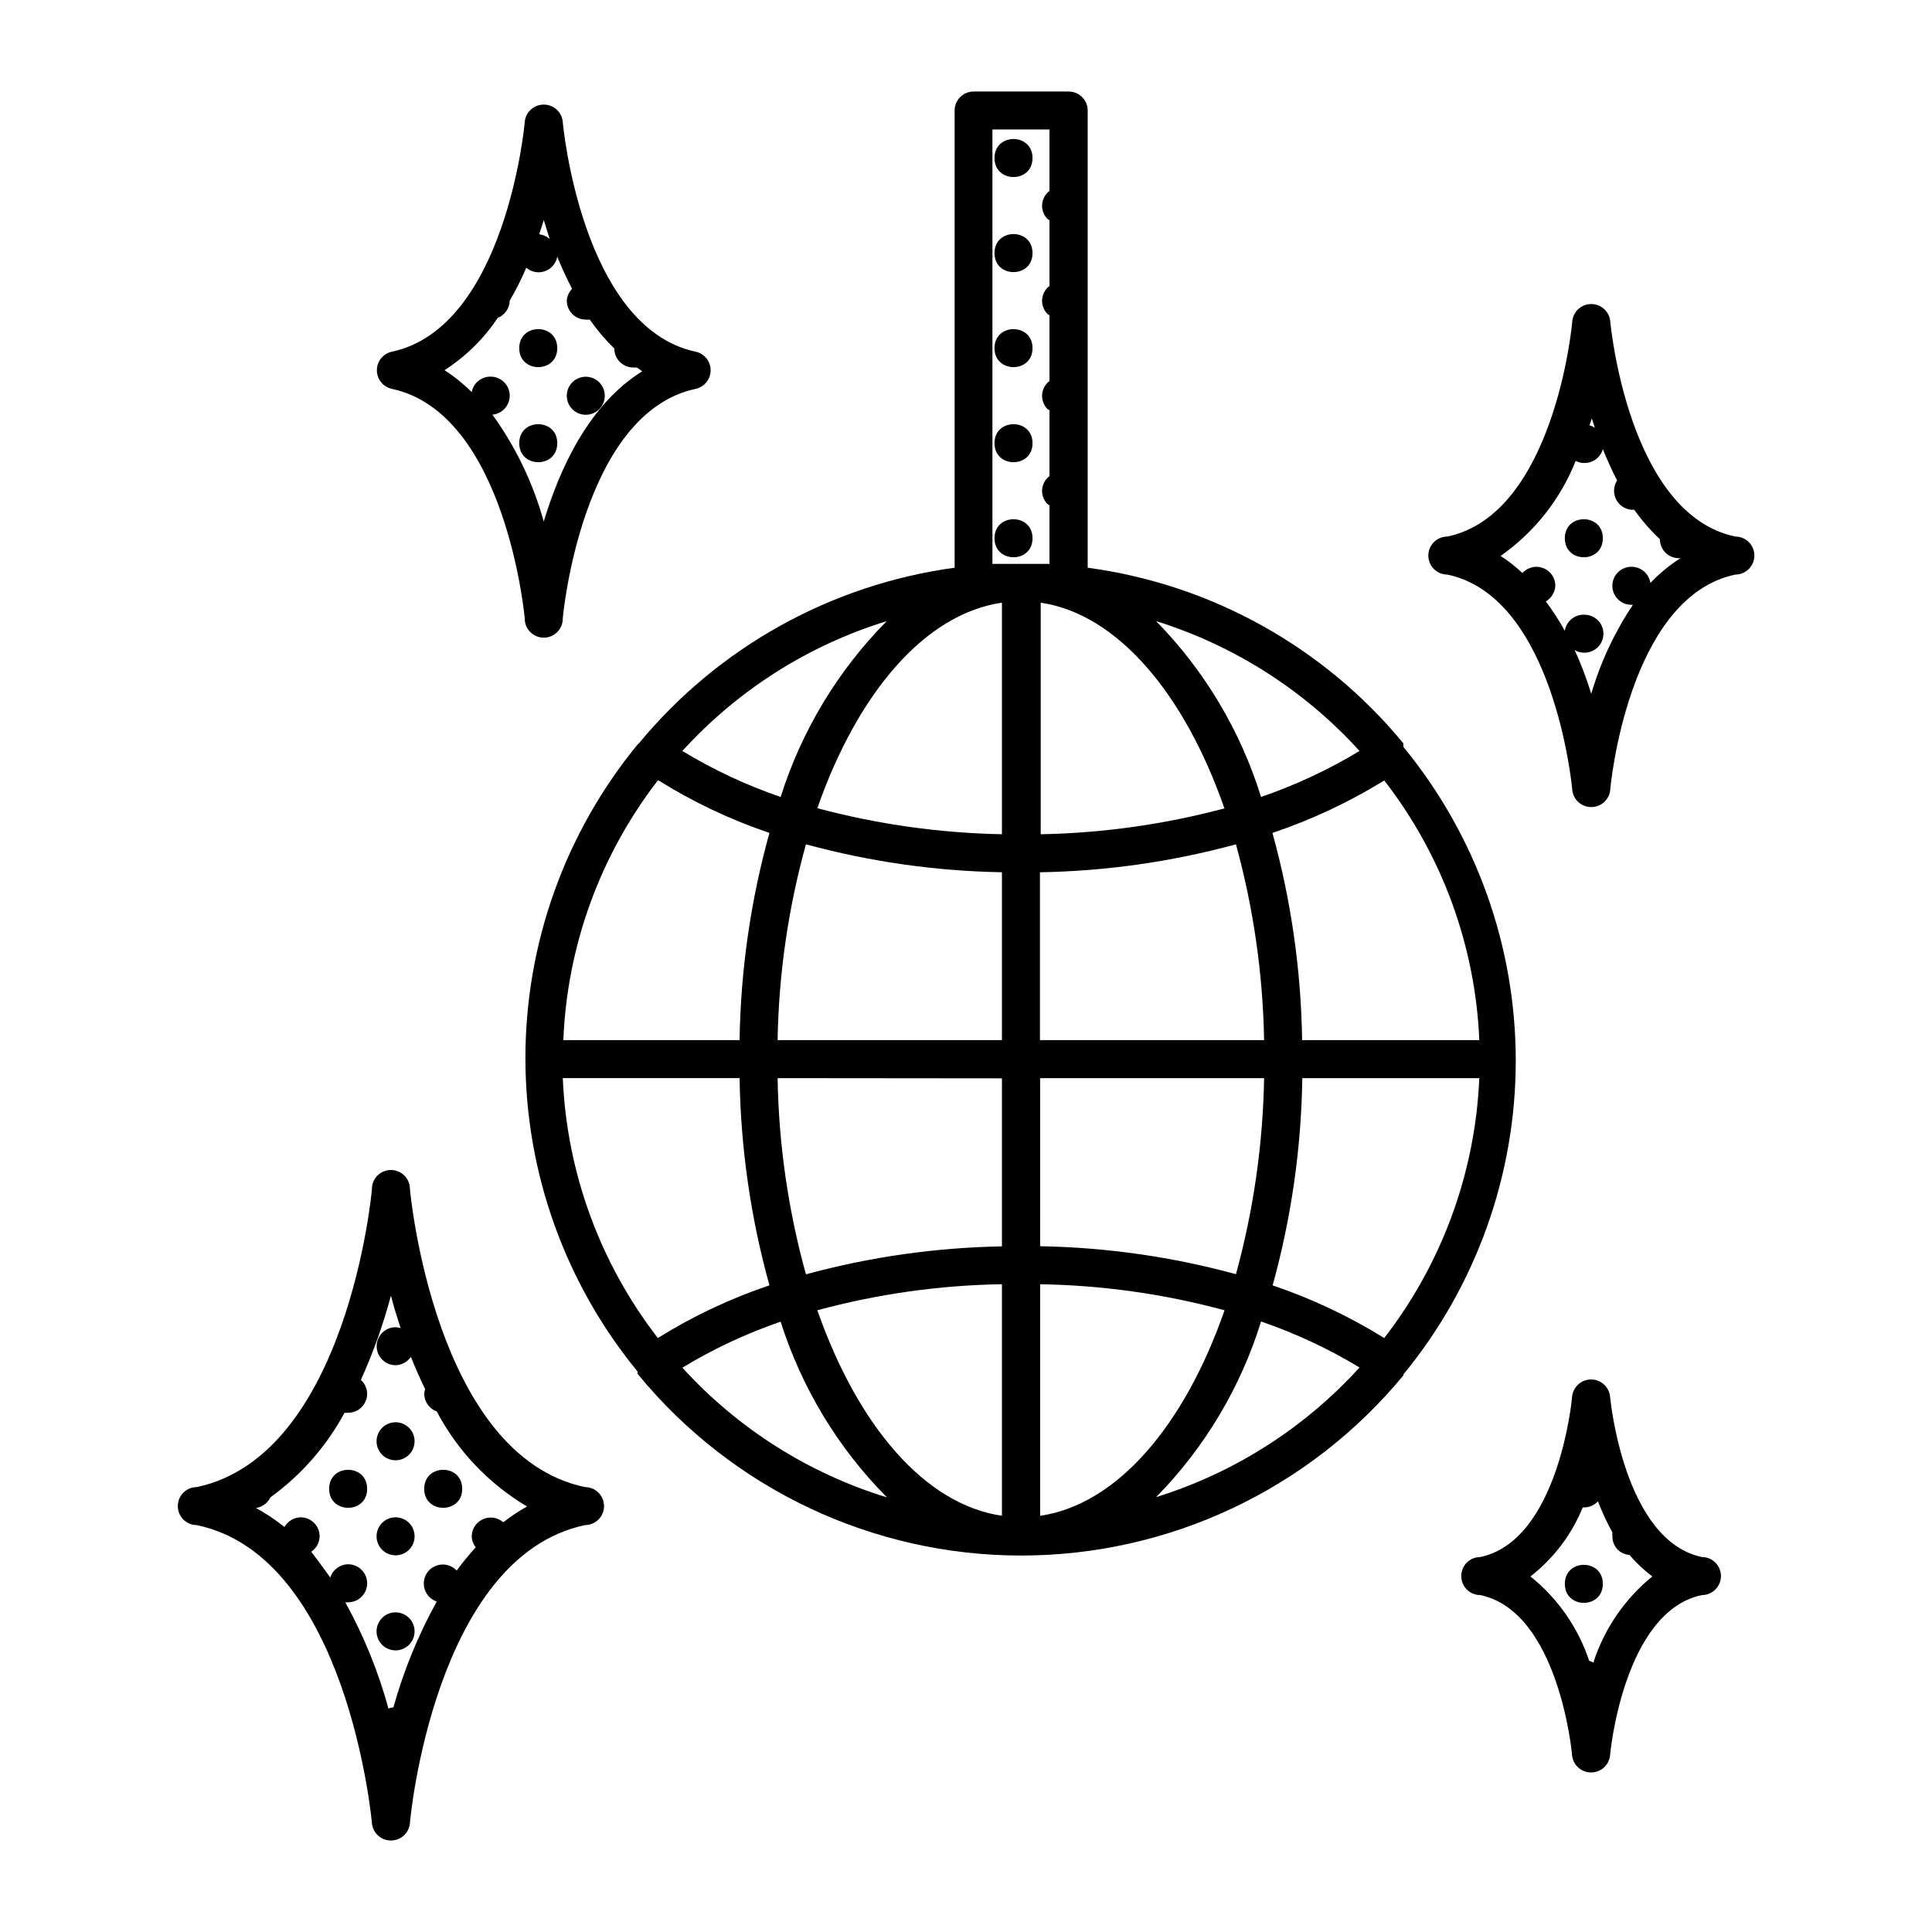 <?xml version="1.0" encoding="UTF-8"?>
<!-- Uploaded to: SVG Find, www.svgfind.com, Generator: SVG Find Mixer Tools -->
<svg fill="#000000" width="800px" height="800px" version="1.1" viewBox="144 144 512 512" xmlns="http://www.w3.org/2000/svg">
 <g>
  <path d="m417.63 185.88c0 6.719-10.078 6.719-10.078 0s10.078-6.719 10.078 0"/>
  <path d="m417.63 211.07c0 6.719-10.078 6.719-10.078 0s10.078-6.719 10.078 0"/>
  <path d="m417.63 236.26c0 6.715-10.078 6.715-10.078 0 0-6.719 10.078-6.719 10.078 0"/>
  <path d="m417.63 261.45c0 6.719-10.078 6.719-10.078 0 0-6.715 10.078-6.715 10.078 0"/>
  <path d="m417.63 286.64c0 6.719-10.078 6.719-10.078 0 0-6.715 10.078-6.715 10.078 0"/>
  <path d="m312.94 508.12s0.25 0 0.352 0.352c24.949 30.246 62.109 47.762 101.32 47.762s76.363-17.516 101.32-47.762v-0.25 0c19.238-23.434 29.758-52.812 29.758-83.129 0-30.32-10.52-59.699-29.758-83.129l-0.051-1.008c-21.016-25.492-50.887-42.105-83.633-46.504v-121.16c0-1.336-0.531-2.617-1.477-3.562-0.945-0.945-2.227-1.477-3.562-1.477h-25.191 0.004c-2.785 0-5.039 2.254-5.039 5.039v121.16c-32.73 4.438-62.594 21.043-83.633 46.504l-0.352 0.301c-19.242 23.43-29.758 52.812-29.758 83.129 0 30.316 10.516 59.699 29.758 83.129 0 0-0.102 0.555-0.051 0.605zm66.051-199.51h-0.004c-12.938 13.078-22.574 29.055-28.109 46.602-9.094-3.125-17.824-7.215-26.047-12.191 14.645-16.117 33.348-28 54.156-34.41zm-60.457 42.219h-0.004c9.223 5.754 19.078 10.418 29.375 13.902-4.969 17.895-7.625 36.348-7.91 54.918h-46.703c1-24.984 9.75-49.035 25.039-68.82zm150.14 7.356h-0.004c-15.949 4.269-32.359 6.586-48.871 6.902v-61.367c20.203 2.973 38.039 23.934 48.668 54.465zm67.355 61.465h-46.957c-0.27-18.566-2.91-37.02-7.859-54.918 10.375-3.484 20.316-8.152 29.625-13.902 15.34 19.766 24.145 43.82 25.191 68.82zm-25.191 78.945c-9.293-5.766-19.215-10.449-29.574-13.957 4.949-17.895 7.59-36.348 7.859-54.914h46.906c-1.066 25.012-9.867 49.074-25.191 68.871zm-91.191-14.258h0.004c16.512 0.266 32.93 2.582 48.867 6.902-10.629 30.531-28.465 51.488-48.871 54.461zm0-10.078 0.004-44.535h59.348c-0.309 17.559-2.812 35.008-7.457 51.945-16.941-4.613-34.387-7.102-51.941-7.406zm59.352-54.609h-59.398v-44.488c17.555-0.305 35-2.793 51.941-7.406 4.644 16.918 7.148 34.352 7.457 51.895zm-69.477-115.88v61.312c-16.523-0.316-32.953-2.633-48.918-6.902 10.68-30.531 28.465-51.492 48.918-54.465zm0 71.441v44.434h-59.449c0.297-17.547 2.82-34.984 7.508-51.895 16.941 4.613 34.387 7.102 51.941 7.406zm0 54.562v44.535-0.004c-17.555 0.309-35 2.797-51.941 7.406-4.691-16.941-7.215-34.414-7.508-51.992zm0 54.613v61.309c-20.453-2.973-38.238-23.93-48.918-54.461 15.957-4.32 32.391-6.637 48.918-6.902zm-30.531 56.426v-0.004c-20.805-6.394-39.508-18.262-54.156-34.359 8.223-4.981 16.953-9.066 26.047-12.191 5.539 17.516 15.176 33.457 28.109 46.5zm99.203-46.605c9.105 3.125 17.855 7.211 26.094 12.191-14.586 16.051-33.195 27.914-53.906 34.359 12.852-13.074 22.387-29.039 27.812-46.551zm0-139c-5.438-17.523-14.973-33.5-27.812-46.602 20.711 6.465 39.324 18.344 53.906 34.41-8.238 4.977-16.988 9.066-26.094 12.191zm-56.074-176.89v16.27c-1.211 0.93-1.934 2.356-1.965 3.883-0.008 1.336 0.516 2.625 1.461 3.574l0.504 0.301v17.434c-1.211 0.93-1.934 2.356-1.965 3.879-0.008 1.34 0.516 2.629 1.461 3.578l0.504 0.301v17.434c-1.211 0.93-1.934 2.356-1.965 3.879-0.008 1.34 0.516 2.625 1.461 3.578l0.504 0.301v17.434c-1.211 0.93-1.934 2.356-1.965 3.879-0.008 1.34 0.516 2.625 1.461 3.578l0.504 0.301v15.516h-7.559-7.559v-115.12zm-82.121 251.4c0.285 18.566 2.945 37.023 7.91 54.914-10.367 3.488-20.293 8.172-29.574 13.957-15.324-19.797-24.125-43.859-25.191-68.871z"/>
  <path d="m266.49 538.55c0 6.715-10.074 6.715-10.074 0 0-6.719 10.074-6.719 10.074 0"/>
  <path d="m241.3 538.55c0 6.715-10.074 6.715-10.074 0 0-6.719 10.074-6.719 10.074 0"/>
  <path d="m248.86 530.99c2.402-0.012 4.461-1.723 4.918-4.082 0.457-2.359-0.816-4.711-3.043-5.621-2.223-0.906-4.781-0.117-6.106 1.887s-1.051 4.664 0.652 6.356c0.953 0.945 2.238 1.469 3.578 1.461z"/>
  <path d="m248.86 556.18c2.402-0.016 4.461-1.723 4.918-4.082 0.457-2.359-0.816-4.711-3.043-5.621-2.223-0.906-4.781-0.117-6.106 1.883-1.324 2.004-1.051 4.668 0.652 6.359 0.953 0.941 2.238 1.469 3.578 1.461z"/>
  <path d="m248.86 581.37c2.402-0.016 4.461-1.723 4.918-4.082 0.457-2.359-0.816-4.711-3.043-5.621-2.223-0.91-4.781-0.121-6.106 1.883-1.324 2.004-1.051 4.668 0.652 6.359 0.953 0.941 2.238 1.469 3.578 1.461z"/>
  <path d="m247.6 631.75c2.629 0.008 4.824-2.012 5.035-4.633 0-0.707 6.5-70.535 46.402-78.945v-0.004c2.781 0 5.039-2.254 5.039-5.039 0-2.781-2.258-5.035-5.039-5.035-39.902-8.363-46.352-78.293-46.402-78.996v-0.004c0-2.781-2.254-5.035-5.035-5.035-2.785 0-5.039 2.254-5.039 5.035 0 0.707-6.5 70.535-46.402 78.996v0.004c-2.781 0-5.039 2.254-5.039 5.035 0 2.785 2.258 5.039 5.039 5.039 39.902 8.363 46.352 78.242 46.402 78.945v0.004c0.211 2.621 2.406 4.641 5.039 4.633zm-12.09-63.129-0.004 0.004c0.254 0.023 0.504 0.023 0.758 0 2.781 0 5.035-2.258 5.035-5.039s-2.254-5.039-5.035-5.039c-2.176 0.031-4.086 1.453-4.738 3.527-1.664-2.367-3.426-4.684-5.039-6.852h0.004c1.359-0.918 2.184-2.441 2.215-4.082 0-1.336-0.531-2.617-1.477-3.562-0.945-0.945-2.227-1.477-3.562-1.477-1.781 0.039-3.41 1.02-4.281 2.57-2.367-1.895-4.894-3.582-7.559-5.039 1.668-0.238 3.106-1.297 3.832-2.82 8.152-5.898 14.867-13.562 19.648-22.418 0.316 0.027 0.637 0.027 0.957 0 1.336 0 2.617-0.531 3.562-1.477 0.945-0.945 1.473-2.227 1.473-3.562-0.016-1.402-0.617-2.738-1.66-3.676 3.262-7.211 5.926-14.676 7.961-22.32 0.707 2.769 1.613 5.691 2.57 8.613h-0.004c-0.426-0.133-0.863-0.215-1.309-0.25-2.781 0-5.039 2.254-5.039 5.039 0 2.781 2.258 5.035 5.039 5.035 1.621-0.047 3.121-0.871 4.031-2.215 1.16 2.871 2.418 5.742 3.777 8.566-0.133 0.391-0.219 0.797-0.25 1.207 0.02 2.102 1.348 3.973 3.324 4.688 5.5 10.441 13.781 19.16 23.93 25.188-2.203 1.23-4.309 2.629-6.297 4.184-1.48-1.301-3.578-1.621-5.375-0.816-1.801 0.801-2.965 2.574-2.988 4.543 0.035 1.062 0.406 2.086 1.059 2.922-1.789 1.957-3.473 4.008-5.039 6.148-1.059-1.137-2.586-1.719-4.133-1.582-1.547 0.137-2.945 0.984-3.785 2.289-0.844 1.309-1.035 2.93-0.52 4.394 0.512 1.469 1.676 2.613 3.148 3.109-4.906 8.875-8.762 18.293-11.488 28.062-0.449 0.023-0.895 0.125-1.309 0.301-2.676-9.809-6.516-19.262-11.438-28.16z"/>
  <path d="m568.77 286.64c0 6.719-10.074 6.719-10.074 0 0-6.715 10.074-6.715 10.074 0"/>
  <path d="m527.56 296.27c28.414 5.945 33.051 56.477 33.102 56.98 0.211 2.621 2.406 4.641 5.039 4.633 2.629 0.008 4.824-2.012 5.035-4.633 0-0.504 4.684-51.035 33.152-56.98 2.781 0 5.039-2.258 5.039-5.039s-2.258-5.039-5.039-5.039c-28.414-5.945-33.102-56.477-33.152-56.98-0.211-2.625-2.406-4.644-5.035-4.637-2.633-0.008-4.828 2.012-5.039 4.637 0 0.504-4.684 51.035-33.102 56.98-2.781 0-5.039 2.258-5.039 5.039s2.258 5.039 5.039 5.039zm53.809 2.215c-0.379-2.484-2.527-4.309-5.039-4.281-2.781 0-5.039 2.254-5.039 5.039 0 2.781 2.258 5.035 5.039 5.035h0.402c-4.848 7.258-8.57 15.207-11.031 23.578-1.215-3.949-2.676-7.82-4.387-11.586 1.363 0.809 3.027 0.926 4.492 0.32 1.465-0.605 2.559-1.863 2.957-3.398 0.395-1.531 0.047-3.164-0.945-4.402-0.988-1.238-2.5-1.938-4.082-1.891-2.516-0.027-4.664 1.797-5.039 4.281-1.504-2.711-3.188-5.32-5.039-7.809 1.488-0.855 2.438-2.414 2.519-4.129 0-1.336-0.531-2.621-1.477-3.562-0.945-0.945-2.227-1.477-3.562-1.477-1.402 0.016-2.738 0.621-3.676 1.66-1.785-1.688-3.727-3.207-5.797-4.531 8.953-6.273 15.871-15.031 19.902-25.191 0.664 0.363 1.41 0.555 2.168 0.555 2.324 0.086 4.41-1.438 5.035-3.68 1.109 2.769 2.367 5.594 3.777 8.312h0.004c-0.961 1.484-1.078 3.359-0.305 4.949 0.773 1.586 2.324 2.652 4.082 2.812h0.754c2.008 2.816 4.285 5.434 6.805 7.809 0 1.336 0.527 2.617 1.473 3.562 0.945 0.945 2.227 1.473 3.562 1.473h0.406c-2.91 1.855-5.582 4.055-7.961 6.551zm-16.121-41.816 0.605-1.762 0.805 2.469c-0.473-0.332-1.004-0.57-1.562-0.707z"/>
  <path d="m568.77 563.74c0 6.715-10.074 6.715-10.074 0 0-6.719 10.074-6.719 10.074 0"/>
  <path d="m570.69 609.13c0-0.402 3.578-38.09 24.336-42.422v0.004c2.781 0 5.039-2.258 5.039-5.039 0-2.785-2.258-5.039-5.039-5.039-20.758-4.383-24.285-42.066-24.336-42.422-0.207-2.621-2.402-4.641-5.035-4.633-2.633-0.008-4.828 2.012-5.039 4.633 0 0.352-3.527 38.039-24.336 42.422-2.781 0-5.035 2.254-5.035 5.039 0 2.781 2.254 5.039 5.035 5.039 20.809 4.332 24.336 42.02 24.336 42.422v-0.004c0.234 2.606 2.422 4.598 5.039 4.586 2.613 0.012 4.801-1.98 5.035-4.586zm-4.434-24.535c-0.344-0.203-0.719-0.355-1.105-0.453-2.926-8.801-8.332-16.57-15.57-22.367 6.144-4.777 10.922-11.086 13.855-18.289h0.402c1.379-0.02 2.691-0.602 3.629-1.613 1.082 2.824 2.363 5.566 3.828 8.211-0.023 0.355-0.023 0.707 0 1.059-0.008 1.34 0.52 2.629 1.461 3.578 0.84 0.793 1.926 1.273 3.074 1.359 1.801 2.113 3.828 4.023 6.047 5.695-7.301 5.938-12.727 13.863-15.621 22.82z"/>
  <path d="m291.68 236.26c0 6.715-10.078 6.715-10.078 0 0-6.719 10.078-6.719 10.078 0"/>
  <path d="m291.68 261.45c0 6.719-10.078 6.719-10.078 0 0-6.715 10.078-6.715 10.078 0"/>
  <path d="m295.66 252.43c1.691 1.703 4.352 1.98 6.356 0.652 2.004-1.324 2.793-3.883 1.887-6.106-0.91-2.227-3.262-3.5-5.621-3.043s-4.07 2.516-4.082 4.918c-0.008 1.34 0.516 2.625 1.461 3.578z"/>
  <path d="m288.1 171.72c-2.613-0.012-4.801 1.98-5.039 4.586 0 0.555-5.039 54.512-35.266 60.91-2.293 0.52-3.918 2.559-3.918 4.91 0 2.352 1.625 4.391 3.918 4.914 30.23 6.398 35.266 60.457 35.266 60.91 0 2.781 2.258 5.039 5.039 5.039 2.785 0 5.039-2.258 5.039-5.039 0-0.555 5.039-54.512 35.266-60.91 2.293-0.523 3.918-2.562 3.918-4.914 0-2.352-1.625-4.391-3.918-4.91-30.23-6.398-35.266-60.457-35.266-60.91-0.234-2.606-2.422-4.598-5.039-4.586zm6.098 51.941c0 1.336 0.531 2.617 1.477 3.562 0.941 0.945 2.227 1.477 3.562 1.477 0.352 0.023 0.703 0.023 1.055 0 1.918 2.754 4.098 5.316 6.5 7.656 0 1.34 0.531 2.621 1.477 3.562 0.945 0.945 2.227 1.477 3.562 1.477 0.316 0.031 0.637 0.031 0.957 0l1.41 1.008c-13.957 8.664-21.766 25.441-26.098 39.801-2.816-10.168-7.422-19.758-13.602-28.312 2.606-0.234 4.594-2.426 4.586-5.039 0-1.336-0.531-2.617-1.477-3.562-0.945-0.945-2.227-1.477-3.562-1.477-2.449-0.043-4.574 1.68-5.039 4.082-2.191-2.176-4.606-4.121-7.203-5.793 5.602-3.606 10.402-8.32 14.105-13.855 1.883-0.75 3.137-2.559 3.176-4.586 1.648-2.805 3.113-5.715 4.383-8.715 0.887 0.758 2.008 1.188 3.172 1.211 2.465 0.039 4.594-1.711 5.039-4.133 1.16 2.871 2.469 5.691 3.93 8.516-0.82 0.844-1.32 1.949-1.41 3.121zm-7.305-17.582c0.402-1.258 0.855-2.519 1.211-3.777 0.504 1.613 1.008 3.223 1.562 5.039l-0.004-0.004c-0.773-0.695-1.738-1.133-2.769-1.258z"/>
 </g>
</svg>